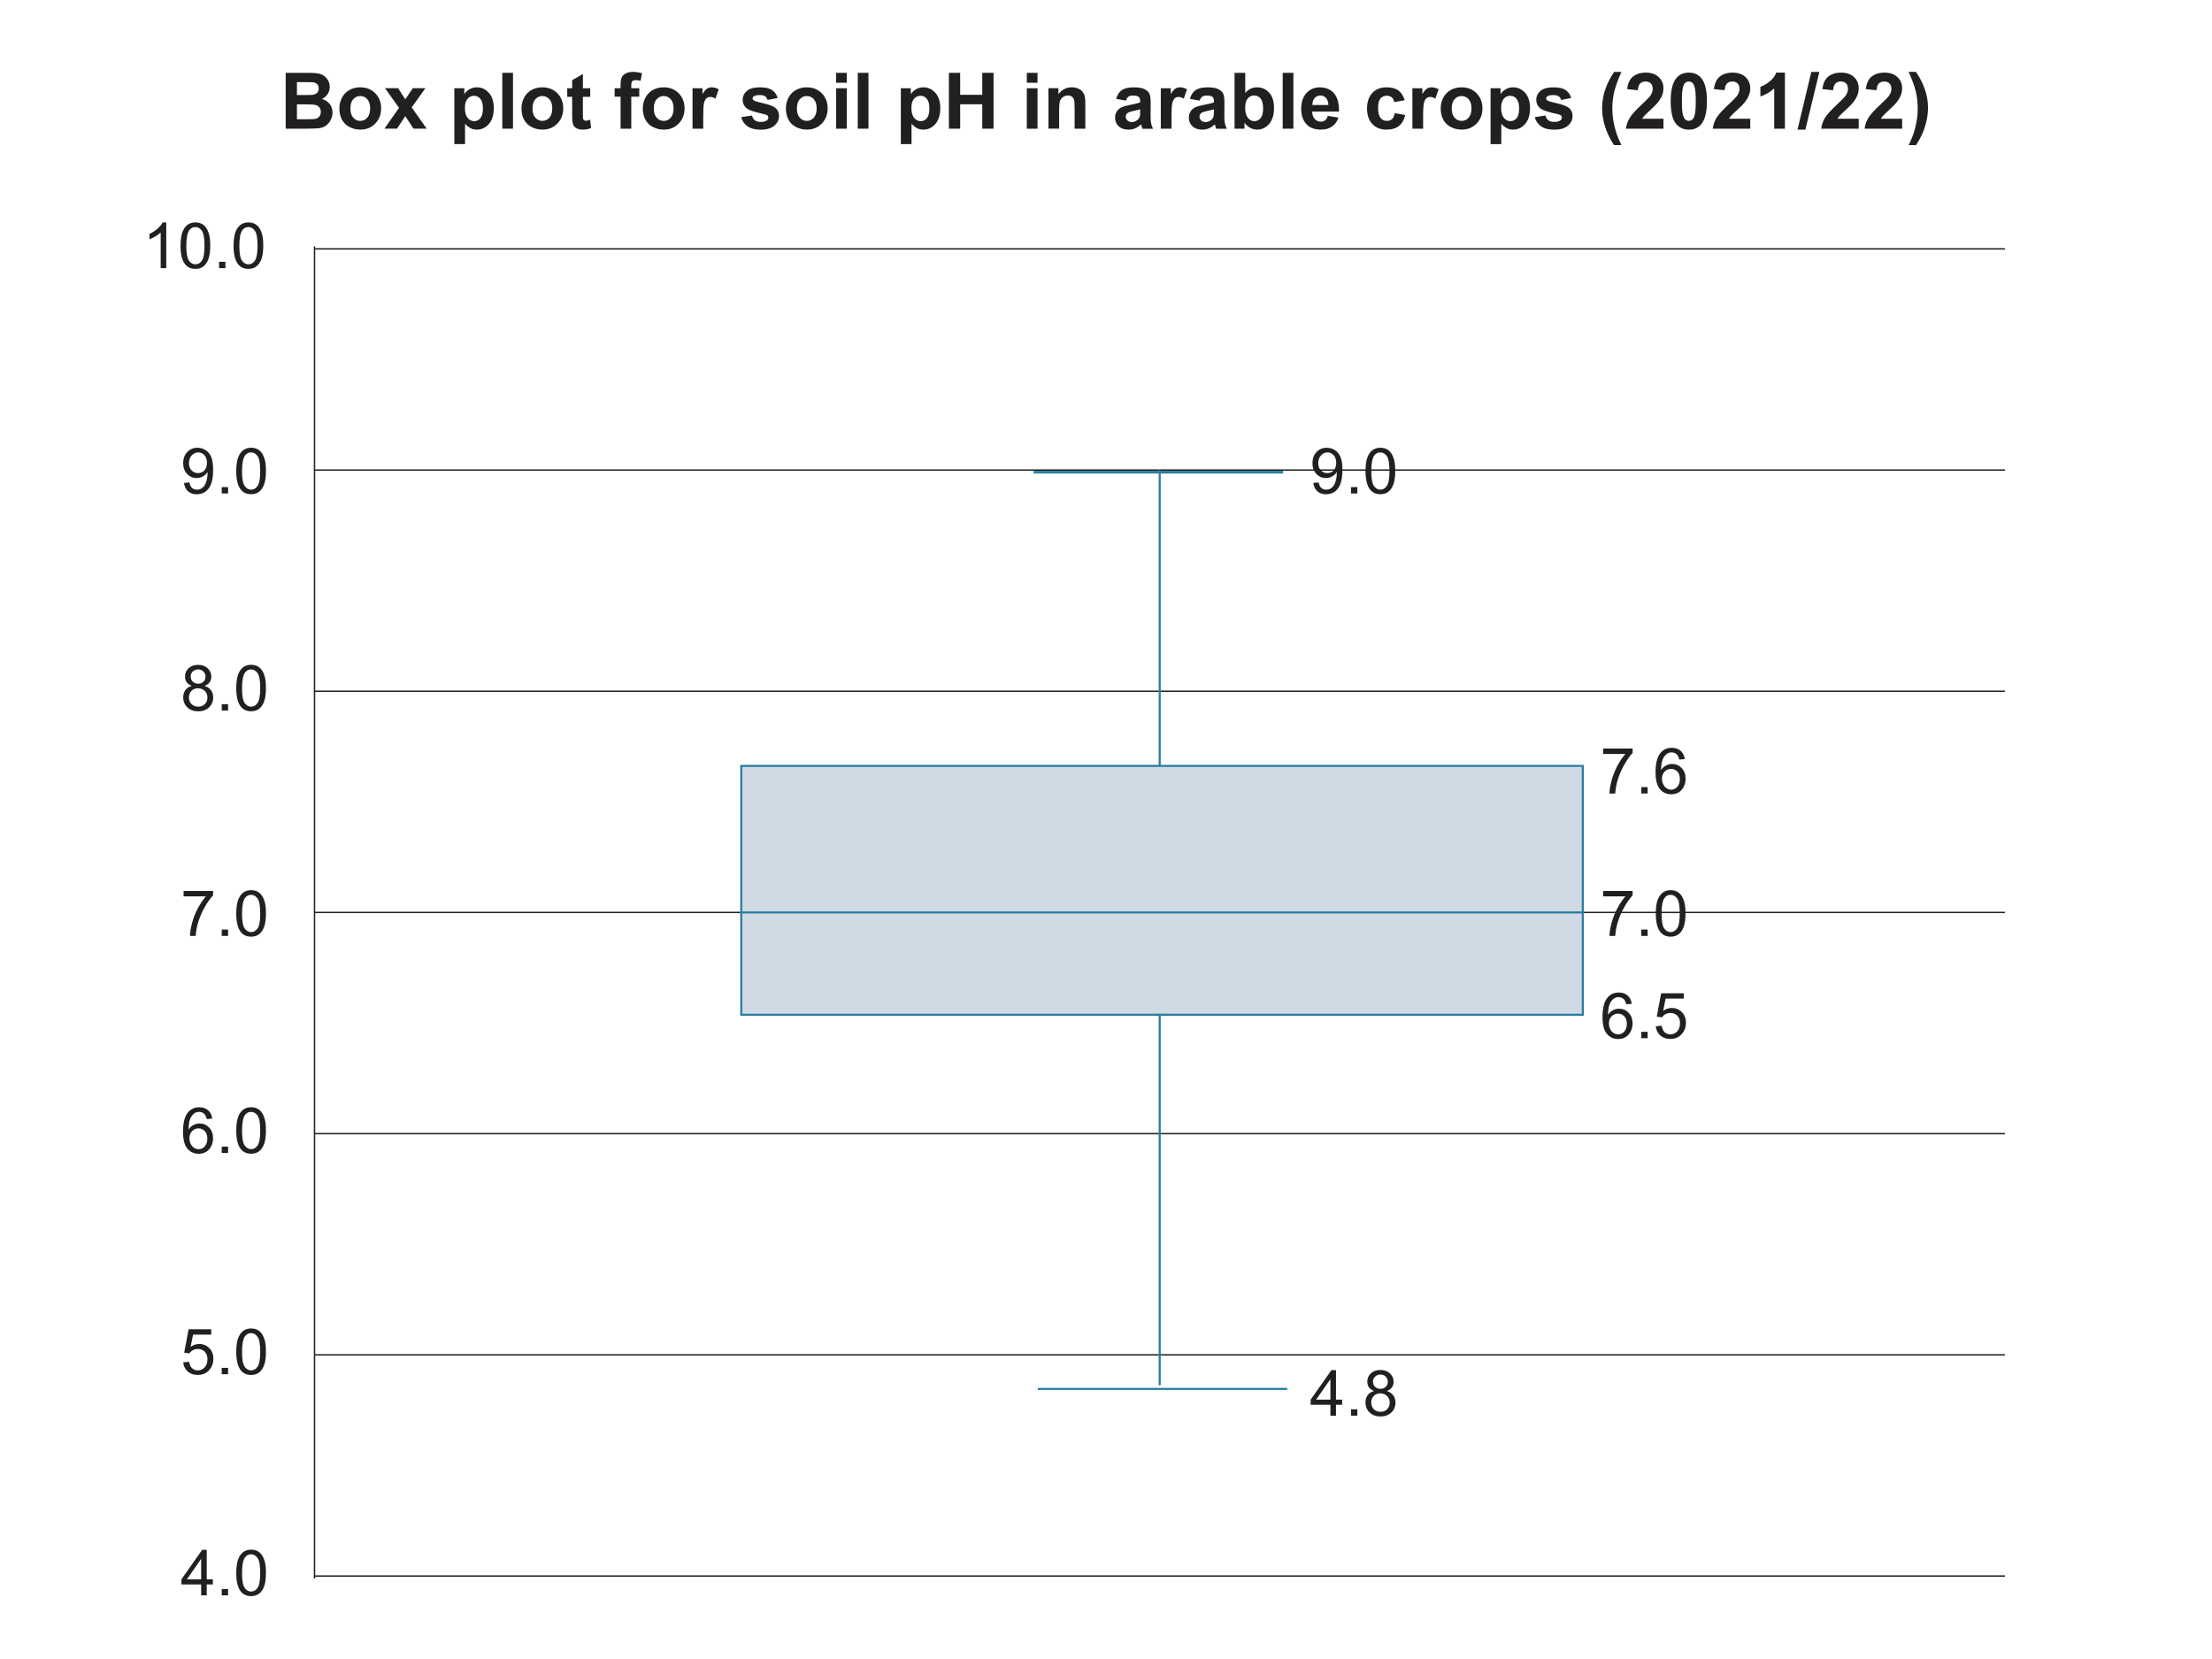 <?xml version="1.0" encoding="UTF-8"?>
<svg xmlns="http://www.w3.org/2000/svg" id="Layer_1" data-name="Layer 1" viewBox="0 0 800 600">
  <defs>
    <style>
      .cls-1 {
        fill: #fff;
      }

      .cls-2 {
        fill: #d0dae4;
      }

      .cls-3 {
        fill: #221f20;
      }

      .cls-4 {
        stroke: #221f20;
        stroke-width: .5px;
      }

      .cls-4, .cls-5, .cls-6 {
        fill: none;
      }

      .cls-5, .cls-6 {
        stroke: #2b7da0;
      }

      .cls-6 {
        stroke-width: .75px;
      }
    </style>
  </defs>
  <rect class="cls-1" width="800" height="600"></rect>
  <g>
    <path class="cls-1" d="m426.29,136.82h-4.72v-12.53l-3.44,8.09h-3.24l-3.44-8.09v12.53h-4.47v-18.9h5.47l4.19,9.33,4.18-9.33h5.47v18.9Z"></path>
    <path class="cls-1" d="m437.81,135.31c-.3.25-.58.48-.82.69-.24.2-.56.41-.97.61-.4.19-.79.34-1.16.44-.38.1-.9.15-1.58.15-1.26,0-2.31-.42-3.14-1.27-.83-.85-1.25-1.91-1.25-3.2,0-1.06.21-1.91.63-2.56s1.03-1.17,1.83-1.55c.8-.39,1.76-.66,2.88-.81s2.32-.27,3.61-.36v-.08c0-.79-.29-1.33-.87-1.63-.58-.3-1.45-.45-2.61-.45-.52,0-1.14.1-1.84.29s-1.39.43-2.06.73h-.38v-3.44c.44-.13,1.15-.28,2.13-.45s1.97-.26,2.97-.26c2.45,0,4.24.41,5.36,1.23,1.12.82,1.68,2.06,1.68,3.74v9.7h-4.42v-1.51Zm0-2.21v-2.97c-.75.08-1.36.14-1.83.2s-.92.16-1.37.32c-.39.14-.69.34-.91.62-.22.27-.32.64-.32,1.1,0,.67.18,1.13.54,1.38.36.25.89.37,1.59.37.39,0,.79-.09,1.19-.27s.77-.43,1.1-.75Z"></path>
    <path class="cls-1" d="m455.08,126.76h-.37c-.17-.06-.42-.1-.74-.13s-.68-.04-1.07-.04c-.47,0-.95.07-1.47.2-.51.14-1.01.3-1.49.48v9.55h-4.44v-14.26h4.44v2.04c.2-.19.48-.42.84-.7.36-.28.69-.51.98-.68.32-.19.7-.36,1.12-.5.43-.14.83-.21,1.21-.21.14,0,.3,0,.48.01s.34.02.48.04v4.2Z"></path>
    <path class="cls-1" d="m463.78,137.2c-1.18,0-2.25-.15-3.23-.44-.98-.3-1.83-.75-2.54-1.37-.71-.62-1.27-1.39-1.66-2.33s-.6-2.04-.6-3.31c0-1.36.22-2.52.65-3.48s1.02-1.74,1.75-2.36c.71-.59,1.55-1.03,2.51-1.31.96-.28,1.96-.43,3-.43.79,0,1.57.09,2.36.27s1.58.47,2.37.87v3.81h-.57c-.18-.17-.4-.36-.65-.56-.26-.2-.54-.39-.84-.56-.32-.18-.69-.33-1.09-.45s-.86-.18-1.36-.18c-1.13,0-2.01.4-2.63,1.19-.62.79-.93,1.86-.93,3.19,0,1.43.33,2.5,1,3.2.66.7,1.55,1.05,2.65,1.05.56,0,1.05-.06,1.47-.19s.79-.28,1.09-.46c.3-.18.55-.36.76-.55s.39-.36.55-.51h.57v3.81c-.25.11-.55.24-.88.38-.33.14-.67.26-1.02.36-.43.12-.84.21-1.21.27-.38.06-.87.1-1.49.1Z"></path>
    <path class="cls-1" d="m483.85,136.82h-4.47v-7.07c0-.58-.02-1.15-.07-1.72-.05-.57-.13-.99-.26-1.26-.15-.32-.37-.55-.66-.69s-.67-.21-1.16-.21c-.36,0-.73.07-1.1.2s-.77.35-1.19.65v10.11h-4.44v-19.75h4.44v7.07c.73-.62,1.44-1.1,2.13-1.45.69-.35,1.45-.52,2.29-.52,1.46,0,2.57.46,3.34,1.38s1.16,2.25,1.16,3.99v9.28Z"></path>
    <path class="cls-1" d="m508.86,136.82h-13.89v-3.08c1.18-.93,2.23-1.81,3.17-2.64.94-.83,1.76-1.62,2.47-2.36.92-.97,1.59-1.83,2.01-2.56s.62-1.49.62-2.27c0-.88-.26-1.56-.79-2.02s-1.26-.7-2.2-.7c-.48,0-.94.06-1.36.18-.43.12-.86.27-1.3.46-.43.19-.8.39-1.1.6l-.69.46h-.37v-4.13c.53-.25,1.37-.51,2.5-.78s2.23-.4,3.28-.4c2.24,0,3.94.5,5.1,1.5,1.15,1,1.73,2.4,1.73,4.21,0,1.12-.26,2.21-.79,3.28s-1.4,2.22-2.62,3.45c-.76.75-1.5,1.42-2.22,2.01s-1.24,1-1.56,1.25h8.01v3.57Z"></path>
    <path class="cls-1" d="m525.18,127.36c0,1.63-.13,3.06-.39,4.29s-.68,2.25-1.26,3.07-1.32,1.44-2.25,1.86-2.05.63-3.39.63-2.45-.21-3.38-.63-1.68-1.05-2.26-1.89c-.58-.83-.99-1.85-1.26-3.07s-.39-2.63-.39-4.26.13-3.11.39-4.29c.26-1.19.69-2.2,1.29-3.06.59-.84,1.35-1.46,2.29-1.87s2.04-.62,3.33-.62c1.36,0,2.5.21,3.41.64.91.43,1.66,1.06,2.24,1.91.58.83.99,1.85,1.25,3.07.26,1.22.39,2.62.39,4.2Zm-4.76,0c0-2.34-.19-3.98-.58-4.92-.39-.94-1.04-1.42-1.95-1.42s-1.55.47-1.94,1.42-.58,2.59-.58,4.94.19,3.93.58,4.89,1.04,1.44,1.94,1.44,1.55-.48,1.94-1.44.58-2.6.58-4.92Z"></path>
    <path class="cls-1" d="m541.97,136.82h-13.89v-3.08c1.18-.93,2.23-1.81,3.17-2.64.94-.83,1.76-1.62,2.47-2.36.92-.97,1.59-1.83,2.01-2.56s.62-1.49.62-2.27c0-.88-.26-1.56-.79-2.02s-1.26-.7-2.2-.7c-.48,0-.94.06-1.36.18-.43.12-.86.27-1.3.46-.43.19-.8.39-1.1.6l-.69.46h-.37v-4.13c.53-.25,1.37-.51,2.5-.78s2.23-.4,3.28-.4c2.24,0,3.94.5,5.1,1.5,1.15,1,1.73,2.4,1.73,4.21,0,1.12-.26,2.21-.79,3.28s-1.4,2.22-2.62,3.45c-.76.75-1.5,1.42-2.22,2.01s-1.24,1-1.56,1.25h8.01v3.57Z"></path>
    <path class="cls-1" d="m558.06,131.09c0,.92-.17,1.76-.51,2.53-.34.76-.84,1.41-1.5,1.94-.67.53-1.45.94-2.35,1.23-.9.28-2,.43-3.29.43-1.47,0-2.74-.12-3.79-.37-1.05-.25-1.91-.52-2.57-.83v-4.1h.46c.69.44,1.51.82,2.44,1.14.93.32,1.79.48,2.56.48.46,0,.95-.04,1.49-.12.54-.08.99-.26,1.35-.53.29-.21.52-.47.69-.78.17-.31.26-.75.26-1.31s-.12-.99-.37-1.29-.57-.52-.98-.65c-.41-.14-.89-.22-1.46-.24s-1.07-.03-1.5-.03h-.81v-3.33h.75c.58,0,1.1-.03,1.59-.08s.89-.15,1.23-.3c.34-.16.6-.39.79-.67.19-.29.29-.68.29-1.17,0-.38-.09-.69-.27-.93s-.4-.43-.66-.56c-.3-.15-.66-.25-1.07-.3s-.75-.08-1.04-.08c-.47,0-.94.06-1.42.17s-.95.25-1.41.42c-.36.14-.73.31-1.12.53s-.68.38-.86.49h-.39v-4.05c.65-.28,1.53-.55,2.63-.81,1.1-.26,2.23-.39,3.38-.39s2.1.1,2.93.29c.83.19,1.53.48,2.11.85.64.4,1.13.9,1.45,1.52s.48,1.31.48,2.08c0,1.07-.31,2.02-.93,2.82-.62.81-1.44,1.33-2.46,1.57v.18c.45.07.89.18,1.31.34.43.16.84.42,1.25.79.38.33.7.76.95,1.28.25.52.38,1.14.38,1.86Z"></path>
  </g>
  <line class="cls-4" x1="113.75" y1="570" x2="725.1" y2="570"></line>
  <line class="cls-4" x1="113.75" y1="490" x2="725.1" y2="490"></line>
  <line class="cls-4" x1="113.75" y1="410" x2="725.1" y2="410"></line>
  <line class="cls-4" x1="113.75" y1="330" x2="725.1" y2="330"></line>
  <line class="cls-4" x1="113.75" y1="250" x2="725.1" y2="250"></line>
  <line class="cls-4" x1="113.75" y1="170" x2="725.1" y2="170"></line>
  <line class="cls-4" x1="113.75" y1="90" x2="725.1" y2="90"></line>
  <g>
    <path class="cls-3" d="m72.75,576.98v-3.94h-7.14v-1.85l7.51-10.67h1.65v10.67h2.22v1.85h-2.22v3.94h-2.02Zm0-5.79v-7.42l-5.15,7.42h5.15Z"></path>
    <path class="cls-3" d="m80.19,576.98v-2.3h2.3v2.3h-2.3Z"></path>
    <path class="cls-3" d="m85.45,568.87c0-1.95.2-3.51.6-4.7.4-1.19,1-2.1,1.79-2.75.79-.64,1.78-.97,2.98-.97.88,0,1.66.18,2.32.53s1.22.87,1.65,1.54.77,1.49,1.02,2.45.37,2.26.37,3.89c0,1.93-.2,3.49-.6,4.68s-.99,2.1-1.78,2.75c-.79.65-1.79.97-2.99.97-1.59,0-2.83-.57-3.74-1.71-1.09-1.37-1.63-3.6-1.63-6.69Zm2.08,0c0,2.7.32,4.5.95,5.4.63.89,1.41,1.34,2.34,1.34s1.71-.45,2.34-1.35c.63-.9.95-2.7.95-5.39s-.32-4.51-.95-5.4c-.63-.89-1.42-1.34-2.36-1.34s-1.67.39-2.22,1.18c-.7,1-1.04,2.86-1.04,5.56Z"></path>
  </g>
  <g>
    <path class="cls-3" d="m481.16,511.99v-3.94h-7.14v-1.85l7.51-10.67h1.65v10.67h2.22v1.85h-2.22v3.94h-2.02Zm0-5.79v-7.42l-5.16,7.42h5.16Z"></path>
    <path class="cls-3" d="m488.6,511.99v-2.3h2.3v2.3h-2.3Z"></path>
    <path class="cls-3" d="m496.97,503.06c-.84-.31-1.46-.75-1.86-1.31s-.61-1.25-.61-2.04c0-1.2.43-2.21,1.29-3.02.86-.82,2.01-1.22,3.44-1.22s2.59.42,3.47,1.25,1.31,1.85,1.31,3.05c0,.76-.2,1.43-.6,1.99s-1.01,1-1.82,1.31c1.01.33,1.78.86,2.31,1.59.53.73.79,1.61.79,2.63,0,1.41-.5,2.59-1.49,3.55-1,.96-2.31,1.44-3.93,1.44s-2.93-.48-3.93-1.44-1.49-2.16-1.49-3.6c0-1.07.27-1.97.81-2.69s1.32-1.21,2.32-1.48Zm-1.06,4.18c0,.58.14,1.13.41,1.67s.68.96,1.22,1.25,1.12.44,1.74.44c.97,0,1.76-.31,2.39-.93s.94-1.41.94-2.37-.32-1.78-.97-2.41-1.46-.96-2.43-.96-1.74.31-2.36.94-.94,1.42-.94,2.36Zm.65-7.6c0,.78.25,1.42.75,1.91.5.49,1.15.74,1.95.74s1.42-.25,1.92-.74.75-1.09.75-1.8-.26-1.36-.77-1.87c-.51-.5-1.15-.76-1.91-.76s-1.41.25-1.92.74-.76,1.09-.76,1.77Z"></path>
  </g>
  <g>
    <path class="cls-3" d="m66.27,492.69l2.12-.18c.16,1.03.52,1.81,1.09,2.33.57.52,1.26.78,2.07.78.97,0,1.8-.37,2.47-1.1.67-.73,1.01-1.71,1.01-2.92s-.32-2.06-.97-2.73c-.65-.67-1.5-1-2.54-1-.65,0-1.24.15-1.76.44s-.94.68-1.24,1.15l-1.9-.25,1.59-8.46h8.19v1.93h-6.57l-.89,4.42c.99-.69,2.03-1.03,3.11-1.03,1.44,0,2.65.5,3.64,1.49.99,1,1.48,2.28,1.48,3.84s-.43,2.78-1.3,3.86c-1.06,1.33-2.5,2-4.32,2-1.5,0-2.72-.42-3.67-1.26-.95-.84-1.49-1.95-1.62-3.34Z"></path>
    <path class="cls-3" d="m80.19,497v-2.3h2.3v2.3h-2.3Z"></path>
    <path class="cls-3" d="m85.45,488.88c0-1.95.2-3.51.6-4.7.4-1.19,1-2.1,1.79-2.75.79-.64,1.78-.97,2.98-.97.88,0,1.66.18,2.32.53s1.22.87,1.65,1.54.77,1.49,1.02,2.45.37,2.26.37,3.89c0,1.93-.2,3.49-.6,4.68s-.99,2.1-1.78,2.75c-.79.65-1.79.97-2.99.97-1.59,0-2.83-.57-3.74-1.71-1.09-1.37-1.63-3.6-1.63-6.69Zm2.08,0c0,2.7.32,4.5.95,5.4.63.89,1.41,1.34,2.34,1.34s1.71-.45,2.34-1.35c.63-.9.95-2.7.95-5.39s-.32-4.51-.95-5.4c-.63-.89-1.42-1.34-2.36-1.34s-1.67.39-2.22,1.18c-.7,1-1.04,2.86-1.04,5.56Z"></path>
  </g>
  <g>
    <path class="cls-3" d="m76.76,404.56l-2.01.16c-.18-.79-.43-1.37-.76-1.73-.55-.58-1.22-.87-2.02-.87-.64,0-1.21.18-1.7.54-.64.46-1.14,1.14-1.5,2.03-.37.89-.56,2.16-.57,3.81.49-.74,1.08-1.29,1.79-1.65s1.44-.54,2.21-.54c1.35,0,2.5.5,3.44,1.49.95.99,1.42,2.27,1.42,3.85,0,1.03-.22,1.99-.67,2.88-.45.89-1.06,1.57-1.84,2.04s-1.66.71-2.65.71c-1.68,0-3.06-.62-4.12-1.86s-1.59-3.28-1.59-6.13c0-3.18.59-5.5,1.76-6.94,1.03-1.26,2.41-1.89,4.14-1.89,1.3,0,2.36.36,3.18,1.09.83.73,1.32,1.73,1.49,3.01Zm-8.25,7.1c0,.7.15,1.36.44,2,.3.64.71,1.12,1.24,1.46s1.09.5,1.67.5c.85,0,1.59-.34,2.2-1.03.61-.69.92-1.62.92-2.81s-.3-2.03-.91-2.69-1.37-.98-2.29-.98-1.69.33-2.32.98-.95,1.51-.95,2.58Z"></path>
    <path class="cls-3" d="m80.19,416.99v-2.3h2.3v2.3h-2.3Z"></path>
    <path class="cls-3" d="m85.45,408.87c0-1.95.2-3.51.6-4.7.4-1.19,1-2.1,1.79-2.75.79-.64,1.78-.97,2.98-.97.88,0,1.66.18,2.32.53s1.22.87,1.65,1.54.77,1.49,1.02,2.45.37,2.26.37,3.89c0,1.93-.2,3.49-.6,4.68s-.99,2.1-1.78,2.75c-.79.65-1.79.97-2.99.97-1.59,0-2.83-.57-3.74-1.71-1.09-1.37-1.63-3.6-1.63-6.69Zm2.08,0c0,2.7.32,4.5.95,5.4.63.89,1.41,1.34,2.34,1.34s1.71-.45,2.34-1.35c.63-.9.95-2.7.95-5.39s-.32-4.51-.95-5.4c-.63-.89-1.42-1.34-2.36-1.34s-1.67.39-2.22,1.18c-.7,1-1.04,2.86-1.04,5.56Z"></path>
  </g>
  <g>
    <path class="cls-3" d="m66.4,324.18v-1.94h10.66v1.57c-1.05,1.12-2.09,2.6-3.12,4.45-1.03,1.85-1.83,3.75-2.39,5.71-.4,1.38-.66,2.89-.77,4.53h-2.08c.02-1.3.28-2.86.76-4.69s1.18-3.6,2.09-5.31c.91-1.7,1.88-3.14,2.9-4.31h-8.06Z"></path>
    <path class="cls-3" d="m80.19,338.49v-2.3h2.3v2.3h-2.3Z"></path>
    <path class="cls-3" d="m85.45,330.37c0-1.95.2-3.51.6-4.7.4-1.19,1-2.1,1.79-2.75.79-.64,1.78-.97,2.98-.97.88,0,1.66.18,2.32.53.67.36,1.22.87,1.65,1.54.43.67.77,1.49,1.02,2.45.25.96.37,2.26.37,3.89,0,1.93-.2,3.49-.6,4.68-.4,1.19-.99,2.1-1.78,2.75-.79.65-1.79.97-2.99.97-1.59,0-2.83-.57-3.74-1.71-1.09-1.37-1.63-3.6-1.63-6.69Zm2.08,0c0,2.7.32,4.5.95,5.4.63.9,1.41,1.34,2.34,1.34s1.71-.45,2.34-1.35c.63-.9.95-2.7.95-5.39s-.32-4.51-.95-5.4c-.63-.89-1.42-1.34-2.36-1.34s-1.67.39-2.22,1.18c-.7,1-1.04,2.86-1.04,5.56Z"></path>
  </g>
  <g>
    <path class="cls-3" d="m579.8,324.18v-1.94h10.66v1.57c-1.05,1.12-2.09,2.6-3.12,4.45s-1.83,3.75-2.39,5.71c-.4,1.38-.66,2.89-.78,4.53h-2.08c.02-1.3.28-2.86.76-4.69s1.18-3.6,2.09-5.31c.91-1.7,1.88-3.14,2.9-4.31h-8.06Z"></path>
    <path class="cls-3" d="m593.59,338.49v-2.3h2.3v2.3h-2.3Z"></path>
    <path class="cls-3" d="m598.84,330.37c0-1.95.2-3.51.6-4.7.4-1.19,1-2.1,1.79-2.75s1.78-.97,2.98-.97c.88,0,1.66.18,2.33.53.67.36,1.22.87,1.65,1.54.43.67.77,1.49,1.02,2.45.25.96.37,2.26.37,3.89,0,1.93-.2,3.49-.6,4.68-.4,1.19-.99,2.1-1.78,2.75-.79.65-1.79.97-2.99.97-1.59,0-2.83-.57-3.74-1.71-1.09-1.37-1.63-3.6-1.63-6.69Zm2.08,0c0,2.7.32,4.5.95,5.4.63.9,1.41,1.34,2.34,1.34s1.71-.45,2.34-1.35.95-2.7.95-5.39-.32-4.51-.95-5.4-1.42-1.34-2.36-1.34-1.67.39-2.22,1.18c-.7,1-1.04,2.86-1.04,5.56Z"></path>
  </g>
  <g>
    <path class="cls-3" d="m590.15,363.05l-2.01.16c-.18-.79-.43-1.37-.76-1.73-.55-.58-1.22-.86-2.02-.86-.64,0-1.21.18-1.7.54-.64.46-1.14,1.14-1.51,2.03-.37.89-.56,2.16-.57,3.81.49-.74,1.08-1.29,1.79-1.65.7-.36,1.44-.54,2.21-.54,1.35,0,2.5.5,3.44,1.49.95.99,1.42,2.27,1.42,3.85,0,1.03-.22,1.99-.67,2.88-.45.89-1.06,1.57-1.84,2.04s-1.66.71-2.65.71c-1.68,0-3.06-.62-4.12-1.86-1.06-1.24-1.59-3.28-1.59-6.13,0-3.18.59-5.5,1.76-6.94,1.03-1.26,2.41-1.89,4.14-1.89,1.3,0,2.36.36,3.18,1.09s1.32,1.73,1.49,3.01Zm-8.25,7.1c0,.7.15,1.36.44,2s.71,1.12,1.24,1.45c.53.33,1.09.5,1.67.5.85,0,1.59-.34,2.2-1.03.61-.69.92-1.62.92-2.81s-.3-2.03-.91-2.69c-.61-.65-1.37-.98-2.29-.98s-1.69.33-2.32.98c-.64.66-.96,1.51-.96,2.58Z"></path>
    <path class="cls-3" d="m593.59,375.48v-2.3h2.3v2.3h-2.3Z"></path>
    <path class="cls-3" d="m598.84,371.17l2.12-.18c.16,1.03.52,1.81,1.09,2.33.57.52,1.26.78,2.07.78.97,0,1.8-.37,2.47-1.1s1.01-1.71,1.01-2.92-.32-2.06-.97-2.73-1.5-1-2.54-1c-.65,0-1.24.15-1.76.44-.52.3-.94.68-1.24,1.15l-1.9-.25,1.59-8.46h8.19v1.93h-6.57l-.89,4.42c.99-.69,2.03-1.03,3.11-1.03,1.44,0,2.65.5,3.64,1.49s1.48,2.28,1.48,3.84-.43,2.78-1.3,3.86c-1.06,1.33-2.5,2-4.32,2-1.5,0-2.72-.42-3.67-1.26s-1.49-1.95-1.62-3.34Z"></path>
  </g>
  <g>
    <path class="cls-3" d="m579.8,272.67v-1.94h10.66v1.57c-1.05,1.12-2.09,2.6-3.12,4.45s-1.83,3.75-2.39,5.71c-.4,1.38-.66,2.89-.78,4.53h-2.08c.02-1.3.28-2.86.76-4.69s1.18-3.6,2.09-5.31c.91-1.7,1.88-3.14,2.9-4.31h-8.06Z"></path>
    <path class="cls-3" d="m593.59,286.97v-2.3h2.3v2.3h-2.3Z"></path>
    <path class="cls-3" d="m609.33,274.54l-2.01.16c-.18-.79-.43-1.37-.76-1.73-.55-.58-1.22-.86-2.02-.86-.64,0-1.21.18-1.7.54-.64.46-1.14,1.14-1.51,2.03-.37.89-.56,2.16-.57,3.81.49-.74,1.08-1.29,1.79-1.65.7-.36,1.44-.54,2.21-.54,1.35,0,2.5.5,3.44,1.49.95.99,1.42,2.27,1.42,3.85,0,1.03-.22,1.99-.67,2.88-.45.89-1.06,1.57-1.84,2.04s-1.66.71-2.65.71c-1.68,0-3.06-.62-4.12-1.86-1.06-1.24-1.59-3.28-1.59-6.13,0-3.18.59-5.5,1.76-6.94,1.03-1.26,2.41-1.89,4.14-1.89,1.3,0,2.36.36,3.18,1.09s1.32,1.73,1.49,3.01Zm-8.25,7.1c0,.7.15,1.36.44,2s.71,1.12,1.24,1.45c.53.33,1.09.5,1.67.5.85,0,1.59-.34,2.2-1.03.61-.69.92-1.62.92-2.81s-.3-2.03-.91-2.69c-.61-.65-1.37-.98-2.29-.98s-1.69.33-2.32.98c-.64.66-.96,1.51-.96,2.58Z"></path>
  </g>
  <g>
    <path class="cls-3" d="m69.38,248.04c-.84-.31-1.46-.75-1.86-1.31s-.61-1.25-.61-2.04c0-1.2.43-2.21,1.29-3.02s2.01-1.22,3.44-1.22,2.59.42,3.47,1.25c.88.83,1.31,1.85,1.31,3.05,0,.76-.2,1.43-.6,1.99-.4.56-1.01,1-1.82,1.31,1.01.33,1.78.86,2.31,1.59.53.73.79,1.61.79,2.63,0,1.41-.5,2.59-1.49,3.55s-2.31,1.44-3.93,1.44-2.94-.48-3.93-1.44c-1-.96-1.49-2.16-1.49-3.6,0-1.07.27-1.97.81-2.69.54-.72,1.32-1.21,2.32-1.48Zm-1.06,4.18c0,.58.14,1.13.41,1.67.27.54.68.96,1.22,1.25.54.3,1.12.44,1.74.44.97,0,1.76-.31,2.39-.93s.94-1.41.94-2.37-.32-1.78-.97-2.41c-.65-.64-1.46-.95-2.43-.95s-1.74.31-2.36.94c-.62.63-.94,1.42-.94,2.36Zm.65-7.6c0,.78.25,1.42.75,1.91s1.15.74,1.95.74,1.42-.25,1.91-.74c.5-.49.75-1.09.75-1.8s-.26-1.36-.77-1.87c-.51-.5-1.15-.76-1.91-.76s-1.41.25-1.92.74-.76,1.09-.76,1.77Z"></path>
    <path class="cls-3" d="m80.19,256.97v-2.3h2.3v2.3h-2.3Z"></path>
    <path class="cls-3" d="m85.45,248.85c0-1.95.2-3.51.6-4.7.4-1.19,1-2.1,1.79-2.75.79-.64,1.78-.97,2.98-.97.88,0,1.66.18,2.32.53.67.36,1.22.87,1.65,1.54.43.67.77,1.49,1.02,2.45.25.96.37,2.26.37,3.89,0,1.93-.2,3.49-.6,4.68-.4,1.19-.99,2.1-1.78,2.75-.79.65-1.79.97-2.99.97-1.59,0-2.83-.57-3.74-1.71-1.09-1.37-1.63-3.6-1.63-6.69Zm2.08,0c0,2.7.32,4.5.95,5.4.63.9,1.41,1.34,2.34,1.34s1.71-.45,2.34-1.35c.63-.9.95-2.7.95-5.39s-.32-4.51-.95-5.4c-.63-.89-1.42-1.34-2.36-1.34s-1.67.39-2.22,1.18c-.7,1-1.04,2.86-1.04,5.56Z"></path>
  </g>
  <g>
    <path class="cls-3" d="m66.57,174.66l1.94-.18c.16.91.48,1.58.94,1.99s1.06.62,1.79.62c.62,0,1.17-.14,1.63-.43.47-.28.85-.66,1.15-1.14.3-.48.55-1.12.75-1.93s.3-1.63.3-2.47c0-.09,0-.22-.01-.4-.4.64-.96,1.17-1.66,1.57-.7.4-1.46.6-2.27.6-1.36,0-2.52-.49-3.46-1.48s-1.42-2.29-1.42-3.91.49-3.01,1.48-4.03c.98-1.02,2.22-1.53,3.7-1.53,1.07,0,2.05.29,2.94.86.89.58,1.56,1.4,2.02,2.47.46,1.07.69,2.61.69,4.63s-.23,3.78-.69,5.03c-.46,1.25-1.14,2.2-2.04,2.85-.9.65-1.96.98-3.17.98-1.29,0-2.34-.36-3.16-1.07-.82-.71-1.31-1.72-1.47-3.02Zm8.28-7.27c0-1.16-.31-2.08-.93-2.76-.62-.68-1.36-1.02-2.23-1.02s-1.68.37-2.35,1.1-1,1.68-1,2.85c0,1.05.32,1.9.95,2.56.63.65,1.41.98,2.34.98s1.71-.33,2.31-.98c.6-.66.9-1.56.9-2.72Z"></path>
    <path class="cls-3" d="m80.19,178.47v-2.3h2.3v2.3h-2.3Z"></path>
    <path class="cls-3" d="m85.45,170.35c0-1.95.2-3.51.6-4.7.4-1.19,1-2.1,1.79-2.75.79-.64,1.78-.97,2.98-.97.88,0,1.66.18,2.32.53.67.36,1.22.87,1.65,1.54.43.67.77,1.49,1.02,2.45.25.96.37,2.26.37,3.89,0,1.93-.2,3.49-.6,4.68-.4,1.19-.99,2.1-1.78,2.75-.79.65-1.79.97-2.99.97-1.59,0-2.83-.57-3.74-1.71-1.09-1.37-1.63-3.6-1.63-6.69Zm2.08,0c0,2.7.32,4.5.95,5.4.63.9,1.41,1.34,2.34,1.34s1.71-.45,2.34-1.35c.63-.9.95-2.7.95-5.39s-.32-4.51-.95-5.4c-.63-.89-1.42-1.34-2.36-1.34s-1.67.39-2.22,1.18c-.7,1-1.04,2.86-1.04,5.56Z"></path>
  </g>
  <g>
    <path class="cls-3" d="m474.98,174.66l1.94-.18c.16.91.48,1.58.94,1.99.46.41,1.06.62,1.79.62.62,0,1.17-.14,1.63-.43s.85-.66,1.15-1.14c.3-.48.55-1.12.75-1.93.2-.81.3-1.63.3-2.47,0-.09,0-.22-.01-.4-.4.64-.96,1.17-1.66,1.57-.7.4-1.46.6-2.27.6-1.36,0-2.52-.49-3.46-1.48s-1.41-2.29-1.41-3.91.49-3.01,1.48-4.03,2.22-1.53,3.7-1.53c1.07,0,2.05.29,2.94.86.89.58,1.56,1.4,2.02,2.47.46,1.07.69,2.61.69,4.63s-.23,3.78-.69,5.03c-.46,1.25-1.14,2.2-2.04,2.85s-1.96.98-3.17.98c-1.29,0-2.34-.36-3.16-1.07-.82-.71-1.31-1.72-1.47-3.02Zm8.28-7.27c0-1.16-.31-2.08-.93-2.76-.62-.68-1.36-1.02-2.23-1.02s-1.68.37-2.35,1.1c-.67.73-1,1.68-1,2.85,0,1.05.32,1.9.95,2.56.63.65,1.41.98,2.34.98s1.71-.33,2.31-.98c.6-.66.9-1.56.9-2.72Z"></path>
    <path class="cls-3" d="m488.6,178.47v-2.3h2.3v2.3h-2.3Z"></path>
    <path class="cls-3" d="m493.86,170.35c0-1.95.2-3.51.6-4.7.4-1.19,1-2.1,1.79-2.75s1.78-.97,2.98-.97c.88,0,1.66.18,2.33.53.67.36,1.22.87,1.65,1.54.43.67.77,1.49,1.02,2.45.25.96.37,2.26.37,3.89,0,1.93-.2,3.49-.6,4.68-.4,1.19-.99,2.1-1.78,2.75-.79.65-1.79.97-2.99.97-1.59,0-2.83-.57-3.74-1.71-1.09-1.37-1.63-3.6-1.63-6.69Zm2.08,0c0,2.7.32,4.5.95,5.4.63.9,1.41,1.34,2.34,1.34s1.71-.45,2.34-1.35.95-2.7.95-5.39-.32-4.51-.95-5.4-1.42-1.34-2.36-1.34-1.67.39-2.22,1.18c-.7,1-1.04,2.86-1.04,5.56Z"></path>
  </g>
  <g>
    <path class="cls-3" d="m60.13,96.98h-2.02v-12.88c-.49.46-1.12.93-1.91,1.39-.79.46-1.5.81-2.13,1.04v-1.95c1.13-.53,2.12-1.18,2.96-1.93s1.44-1.49,1.8-2.2h1.3v16.53Z"></path>
    <path class="cls-3" d="m65.3,88.86c0-1.95.2-3.51.6-4.7.4-1.19,1-2.1,1.79-2.75.79-.64,1.78-.97,2.98-.97.88,0,1.66.18,2.32.53.67.36,1.22.87,1.65,1.54.43.67.77,1.49,1.02,2.45.25.96.37,2.26.37,3.89,0,1.93-.2,3.49-.6,4.68-.4,1.19-.99,2.1-1.78,2.75-.79.65-1.79.97-2.99.97-1.59,0-2.83-.57-3.74-1.71-1.09-1.37-1.63-3.6-1.63-6.69Zm2.08,0c0,2.7.32,4.5.95,5.4.63.9,1.41,1.34,2.34,1.34s1.71-.45,2.34-1.35c.63-.9.95-2.7.95-5.39s-.32-4.51-.95-5.4c-.63-.89-1.42-1.34-2.36-1.34s-1.67.39-2.22,1.18c-.7,1-1.04,2.86-1.04,5.56Z"></path>
    <path class="cls-3" d="m79.23,96.98v-2.3h2.3v2.3h-2.3Z"></path>
    <path class="cls-3" d="m84.48,88.86c0-1.95.2-3.51.6-4.7.4-1.19,1-2.1,1.79-2.75.79-.64,1.78-.97,2.98-.97.88,0,1.66.18,2.32.53.67.36,1.22.87,1.65,1.54.43.67.77,1.49,1.02,2.45.25.96.37,2.26.37,3.89,0,1.93-.2,3.49-.6,4.68-.4,1.19-.99,2.1-1.78,2.75-.79.65-1.79.97-2.99.97-1.59,0-2.83-.57-3.74-1.71-1.09-1.37-1.63-3.6-1.63-6.69Zm2.08,0c0,2.7.32,4.5.95,5.4.63.9,1.41,1.34,2.34,1.34s1.71-.45,2.34-1.35c.63-.9.95-2.7.95-5.39s-.32-4.51-.95-5.4c-.63-.89-1.42-1.34-2.36-1.34s-1.67.39-2.22,1.18c-.7,1-1.04,2.86-1.04,5.56Z"></path>
  </g>
  <line class="cls-6" x1="419.42" y1="170" x2="419.42" y2="501"></line>
  <rect class="cls-2" x="268.09" y="277" width="304.35" height="90"></rect>
  <rect class="cls-6" x="268.09" y="277" width="304.35" height="90"></rect>
  <line class="cls-6" x1="267.59" y1="330" x2="572.76" y2="330"></line>
  <line class="cls-5" x1="373.82" y1="170.76" x2="464.02" y2="170.76"></line>
  <line class="cls-6" x1="375.33" y1="502.32" x2="465.53" y2="502.32"></line>
  <line class="cls-4" x1="113.75" y1="570.9" x2="113.75" y2="89.1"></line>
  <g>
    <path class="cls-3" d="m103.31,26.34h8.08c1.6,0,2.79.07,3.58.2.79.13,1.49.41,2.11.83.62.42,1.14.99,1.55,1.69.41.7.62,1.49.62,2.36,0,.95-.25,1.81-.76,2.6-.51.79-1.2,1.38-2.07,1.78,1.23.36,2.18.97,2.84,1.83.66.86.99,1.88.99,3.05,0,.92-.21,1.81-.64,2.68s-1.01,1.56-1.75,2.08c-.74.52-1.65.84-2.74.96-.68.07-2.32.12-4.92.14h-6.88v-20.2Zm4.08,3.36v4.67h2.67c1.59,0,2.58-.02,2.96-.07.7-.08,1.25-.32,1.65-.72.4-.4.6-.93.6-1.58s-.17-1.13-.52-1.52c-.34-.39-.86-.63-1.54-.71-.4-.05-1.57-.07-3.49-.07h-2.34Zm0,8.03v5.4h3.78c1.47,0,2.4-.04,2.8-.12.61-.11,1.1-.38,1.48-.81.38-.43.57-1,.57-1.72,0-.61-.15-1.12-.44-1.54-.29-.42-.72-.73-1.27-.92-.56-.19-1.76-.29-3.62-.29h-3.29Z"></path>
    <path class="cls-3" d="m122.75,39.02c0-1.29.32-2.53.95-3.73.63-1.2,1.53-2.12,2.69-2.76s2.46-.95,3.89-.95c2.21,0,4.03.72,5.44,2.16,1.41,1.44,2.12,3.25,2.12,5.45s-.71,4.05-2.14,5.51-3.23,2.18-5.4,2.18c-1.34,0-2.62-.3-3.84-.91-1.22-.61-2.14-1.5-2.78-2.67-.63-1.17-.95-2.6-.95-4.28Zm3.97.21c0,1.45.34,2.56,1.03,3.33.69.77,1.54,1.16,2.55,1.16s1.86-.39,2.54-1.16c.68-.77,1.03-1.89,1.03-3.36s-.34-2.54-1.03-3.31c-.68-.77-1.53-1.16-2.54-1.16s-1.86.39-2.55,1.16c-.69.77-1.03,1.88-1.03,3.33Z"></path>
    <path class="cls-3" d="m139.03,46.54l5.28-7.54-5.06-7.1h4.73l2.59,4.02,2.73-4.02h4.55l-4.96,6.93,5.42,7.7h-4.75l-2.98-4.53-3,4.53h-4.53Z"></path>
    <path class="cls-3" d="m164.31,31.91h3.61v2.15c.47-.73,1.1-1.33,1.9-1.79s1.69-.69,2.66-.69c1.7,0,3.14.67,4.33,2,1.19,1.33,1.78,3.19,1.78,5.57s-.6,4.34-1.79,5.7-2.64,2.03-4.34,2.03c-.81,0-1.54-.16-2.2-.48-.66-.32-1.35-.87-2.07-1.65v7.37h-3.87v-20.2Zm3.83,7.07c0,1.64.33,2.86.98,3.65.65.79,1.45,1.18,2.38,1.18s1.65-.36,2.25-1.08c.6-.72.9-1.9.9-3.55,0-1.53-.31-2.67-.92-3.42-.62-.74-1.38-1.12-2.29-1.12s-1.73.37-2.36,1.1c-.62.73-.94,1.81-.94,3.25Z"></path>
    <path class="cls-3" d="m181.66,46.54v-20.2h3.87v20.2h-3.87Z"></path>
    <path class="cls-3" d="m188.61,39.02c0-1.29.32-2.53.95-3.73.63-1.2,1.53-2.12,2.69-2.76s2.46-.95,3.89-.95c2.21,0,4.03.72,5.44,2.16,1.41,1.44,2.12,3.25,2.12,5.45s-.71,4.05-2.14,5.51-3.23,2.18-5.4,2.18c-1.34,0-2.62-.3-3.84-.91-1.22-.61-2.14-1.5-2.78-2.67-.63-1.17-.95-2.6-.95-4.28Zm3.97.21c0,1.45.34,2.56,1.03,3.33.69.77,1.54,1.16,2.55,1.16s1.86-.39,2.54-1.16c.68-.77,1.03-1.89,1.03-3.36s-.34-2.54-1.03-3.31c-.68-.77-1.53-1.16-2.54-1.16s-1.86.39-2.55,1.16c-.69.77-1.03,1.88-1.03,3.33Z"></path>
    <path class="cls-3" d="m213.46,31.91v3.09h-2.65v5.9c0,1.19.03,1.89.08,2.09.05.2.17.36.34.49.18.13.4.19.65.19.36,0,.88-.12,1.56-.37l.33,3c-.9.39-1.92.58-3.06.58-.7,0-1.33-.12-1.89-.35-.56-.23-.97-.54-1.23-.91-.26-.37-.44-.88-.54-1.51-.08-.45-.12-1.36-.12-2.73v-6.38h-1.78v-3.09h1.78v-2.91l3.89-2.26v5.17h2.65Z"></path>
    <path class="cls-3" d="m222.29,31.91h2.15v-1.1c0-1.23.13-2.15.39-2.76.26-.61.74-1.1,1.45-1.48.7-.38,1.59-.57,2.67-.57s2.18.17,3.24.5l-.52,2.7c-.62-.15-1.21-.22-1.78-.22s-.96.13-1.21.39c-.24.26-.37.76-.37,1.51v1.03h2.89v3.05h-2.89v11.59h-3.87v-11.59h-2.15v-3.05Z"></path>
    <path class="cls-3" d="m232.49,39.02c0-1.29.32-2.53.95-3.73.63-1.2,1.53-2.12,2.69-2.76s2.46-.95,3.89-.95c2.21,0,4.03.72,5.44,2.16,1.41,1.44,2.12,3.25,2.12,5.45s-.71,4.05-2.14,5.51-3.23,2.18-5.4,2.18c-1.34,0-2.62-.3-3.84-.91-1.22-.61-2.14-1.5-2.78-2.67-.63-1.17-.95-2.6-.95-4.28Zm3.97.21c0,1.45.34,2.56,1.03,3.33.69.77,1.54,1.16,2.55,1.16s1.86-.39,2.54-1.16c.68-.77,1.03-1.89,1.03-3.36s-.34-2.54-1.03-3.31c-.68-.77-1.53-1.16-2.54-1.16s-1.86.39-2.55,1.16c-.69.77-1.03,1.88-1.03,3.33Z"></path>
    <path class="cls-3" d="m254.33,46.54h-3.87v-14.63h3.6v2.08c.62-.98,1.17-1.63,1.66-1.94.49-.31,1.05-.47,1.67-.47.88,0,1.73.24,2.55.73l-1.2,3.38c-.65-.42-1.26-.63-1.82-.63s-1,.15-1.38.45c-.38.3-.67.84-.89,1.62-.22.78-.32,2.42-.32,4.91v4.52Z"></path>
    <path class="cls-3" d="m268.08,42.37l3.89-.59c.17.75.5,1.33,1.01,1.72.5.39,1.21.59,2.12.59,1,0,1.75-.18,2.26-.55.34-.26.51-.6.51-1.03,0-.29-.09-.54-.28-.73-.19-.18-.62-.35-1.3-.51-3.12-.69-5.1-1.32-5.94-1.89-1.16-.79-1.74-1.89-1.74-3.29,0-1.27.5-2.33,1.5-3.2,1-.86,2.55-1.3,4.66-1.3s3.49.33,4.46.98c.97.65,1.64,1.62,2.01,2.89l-3.65.68c-.16-.57-.45-1.01-.89-1.31-.44-.3-1.06-.45-1.87-.45-1.02,0-1.75.14-2.19.43-.29.2-.44.46-.44.79,0,.28.13.51.39.7.35.26,1.55.62,3.62,1.09,2.06.47,3.5,1.04,4.32,1.72.81.69,1.21,1.65,1.21,2.88,0,1.34-.56,2.49-1.68,3.46-1.12.96-2.78,1.45-4.97,1.45-1.99,0-3.57-.4-4.73-1.21s-1.92-1.91-2.28-3.29Z"></path>
    <path class="cls-3" d="m284.24,39.02c0-1.29.32-2.53.95-3.73.63-1.2,1.53-2.12,2.69-2.76s2.46-.95,3.89-.95c2.21,0,4.03.72,5.44,2.16,1.41,1.44,2.12,3.25,2.12,5.45s-.71,4.05-2.14,5.51-3.23,2.18-5.4,2.18c-1.34,0-2.62-.3-3.84-.91-1.22-.61-2.14-1.5-2.78-2.67-.63-1.17-.95-2.6-.95-4.28Zm3.97.21c0,1.45.34,2.56,1.03,3.33.69.77,1.54,1.16,2.55,1.16s1.86-.39,2.54-1.16c.68-.77,1.03-1.89,1.03-3.36s-.34-2.54-1.03-3.31c-.68-.77-1.53-1.16-2.54-1.16s-1.86.39-2.55,1.16c-.69.77-1.03,1.88-1.03,3.33Z"></path>
    <path class="cls-3" d="m302.38,29.93v-3.58h3.87v3.58h-3.87Zm0,16.62v-14.63h3.87v14.63h-3.87Z"></path>
    <path class="cls-3" d="m310.22,46.54v-20.2h3.87v20.2h-3.87Z"></path>
    <path class="cls-3" d="m325.79,31.91h3.61v2.15c.47-.73,1.1-1.33,1.9-1.79s1.69-.69,2.66-.69c1.7,0,3.14.67,4.33,2,1.19,1.33,1.78,3.19,1.78,5.57s-.6,4.34-1.79,5.7c-1.19,1.35-2.64,2.03-4.34,2.03-.81,0-1.54-.16-2.2-.48-.66-.32-1.35-.87-2.07-1.65v7.37h-3.87v-20.2Zm3.83,7.07c0,1.64.33,2.86.98,3.65.65.79,1.45,1.18,2.38,1.18s1.65-.36,2.25-1.08c.6-.72.9-1.9.9-3.55,0-1.53-.31-2.67-.92-3.42s-1.38-1.12-2.29-1.12-1.73.37-2.36,1.1c-.62.73-.94,1.81-.94,3.25Z"></path>
    <path class="cls-3" d="m343.18,46.54v-20.2h4.08v7.95h7.99v-7.95h4.08v20.2h-4.08v-8.83h-7.99v8.83h-4.08Z"></path>
    <path class="cls-3" d="m371.36,29.93v-3.58h3.87v3.58h-3.87Zm0,16.62v-14.63h3.87v14.63h-3.87Z"></path>
    <path class="cls-3" d="m392.52,46.54h-3.87v-7.47c0-1.58-.08-2.6-.25-3.07s-.43-.82-.81-1.08c-.37-.26-.82-.39-1.34-.39-.67,0-1.27.18-1.8.55-.53.37-.9.85-1.1,1.46s-.3,1.73-.3,3.36v6.63h-3.87v-14.63h3.6v2.15c1.28-1.65,2.88-2.48,4.82-2.48.85,0,1.63.15,2.34.46.71.31,1.24.7,1.61,1.18.36.48.62,1.02.76,1.63.14.61.21,1.47.21,2.6v9.1Z"></path>
    <path class="cls-3" d="m407.18,36.38l-3.52-.63c.4-1.41,1.08-2.46,2.04-3.14.96-.68,2.4-1.02,4.3-1.02,1.73,0,3.01.2,3.86.61.84.41,1.44.93,1.78,1.56.35.63.52,1.78.52,3.47l-.04,4.52c0,1.29.06,2.23.19,2.85.12.61.36,1.27.7,1.96h-3.83c-.1-.26-.23-.64-.37-1.14-.06-.23-.11-.38-.14-.46-.66.64-1.37,1.13-2.12,1.45-.75.32-1.56.48-2.41.48-1.51,0-2.69-.41-3.56-1.23-.87-.82-1.3-1.85-1.3-3.1,0-.83.2-1.56.59-2.21.39-.65.95-1.14,1.66-1.49.71-.34,1.74-.65,3.08-.9,1.81-.34,3.06-.66,3.76-.95v-.39c0-.74-.18-1.27-.55-1.59s-1.06-.48-2.08-.48c-.69,0-1.23.14-1.61.41-.38.27-.7.75-.94,1.43Zm5.18,3.14c-.5.17-1.28.36-2.36.59-1.07.23-1.78.46-2.11.68-.5.36-.76.81-.76,1.36s.2,1.01.61,1.41.92.59,1.54.59c.7,0,1.37-.23,2-.69.47-.35.78-.78.92-1.28.1-.33.15-.96.15-1.89v-.77Z"></path>
    <path class="cls-3" d="m423.69,46.54h-3.87v-14.63h3.6v2.08c.62-.98,1.17-1.63,1.66-1.94.49-.31,1.05-.47,1.68-.47.88,0,1.73.24,2.55.73l-1.2,3.38c-.65-.42-1.26-.63-1.82-.63s-1,.15-1.38.45c-.38.3-.67.84-.89,1.62-.21.78-.32,2.42-.32,4.91v4.52Z"></path>
    <path class="cls-3" d="m433.86,36.38l-3.52-.63c.4-1.41,1.08-2.46,2.04-3.14.96-.68,2.4-1.02,4.3-1.02,1.73,0,3.01.2,3.86.61.84.41,1.44.93,1.78,1.56.35.63.52,1.78.52,3.47l-.04,4.52c0,1.29.06,2.23.19,2.85.12.61.36,1.27.7,1.96h-3.83c-.1-.26-.23-.64-.37-1.14-.06-.23-.11-.38-.14-.46-.66.64-1.37,1.13-2.12,1.45-.75.32-1.56.48-2.41.48-1.51,0-2.69-.41-3.56-1.23-.87-.82-1.3-1.85-1.3-3.1,0-.83.2-1.56.59-2.21.39-.65.95-1.14,1.66-1.49.71-.34,1.74-.65,3.08-.9,1.81-.34,3.06-.66,3.76-.95v-.39c0-.74-.18-1.27-.55-1.59s-1.06-.48-2.08-.48c-.69,0-1.23.14-1.61.41-.38.27-.7.75-.94,1.43Zm5.18,3.14c-.5.17-1.28.36-2.36.59-1.07.23-1.78.46-2.11.68-.5.36-.76.81-.76,1.36s.2,1.01.61,1.41.92.59,1.54.59c.7,0,1.37-.23,2-.69.47-.35.78-.78.92-1.28.1-.33.15-.96.15-1.89v-.77Z"></path>
    <path class="cls-3" d="m446.49,46.54v-20.2h3.87v7.28c1.19-1.36,2.61-2.04,4.24-2.04,1.78,0,3.26.65,4.42,1.94,1.17,1.29,1.75,3.14,1.75,5.56s-.6,4.42-1.79,5.77c-1.19,1.35-2.63,2.03-4.33,2.03-.84,0-1.66-.21-2.47-.63-.81-.42-1.51-1.04-2.1-1.85v2.15h-3.6Zm3.85-7.63c0,1.52.24,2.64.72,3.36.67,1.03,1.56,1.54,2.67,1.54.86,0,1.58-.37,2.19-1.1.6-.73.9-1.88.9-3.45,0-1.67-.3-2.88-.91-3.62-.61-.74-1.38-1.11-2.33-1.11s-1.7.36-2.32,1.08c-.62.72-.92,1.82-.92,3.29Z"></path>
    <path class="cls-3" d="m463.9,46.54v-20.2h3.87v20.2h-3.87Z"></path>
    <path class="cls-3" d="m480.21,41.89l3.86.65c-.5,1.42-1.28,2.49-2.35,3.23-1.07.74-2.41,1.11-4.02,1.11-2.54,0-4.43-.83-5.65-2.49-.96-1.33-1.45-3.01-1.45-5.04,0-2.43.63-4.32,1.9-5.7s2.87-2.06,4.81-2.06c2.18,0,3.9.72,5.15,2.16,1.26,1.44,1.86,3.64,1.8,6.61h-9.7c.03,1.15.34,2.04.94,2.68.6.64,1.34.96,2.23.96.61,0,1.12-.17,1.53-.5.41-.33.73-.86.94-1.6Zm.22-3.91c-.03-1.12-.32-1.97-.87-2.56-.55-.58-1.22-.88-2.01-.88-.84,0-1.54.31-2.09.92-.55.62-.82,1.45-.81,2.51h5.79Z"></path>
    <path class="cls-3" d="m508.04,36.24l-3.82.69c-.13-.76-.42-1.34-.88-1.72s-1.04-.58-1.77-.58c-.96,0-1.73.33-2.31,1s-.86,1.78-.86,3.34c0,1.74.29,2.96.88,3.68.58.72,1.37,1.07,2.35,1.07.73,0,1.34-.21,1.8-.63.47-.42.8-1.14.99-2.16l3.8.65c-.39,1.75-1.15,3.06-2.27,3.96s-2.62,1.34-4.51,1.34c-2.14,0-3.85-.68-5.12-2.03-1.27-1.35-1.91-3.22-1.91-5.61s.64-4.3,1.92-5.64c1.28-1.35,3-2.02,5.18-2.02,1.78,0,3.2.38,4.25,1.15,1.05.77,1.81,1.94,2.27,3.51Z"></path>
    <path class="cls-3" d="m514.68,46.54h-3.87v-14.63h3.6v2.08c.62-.98,1.17-1.63,1.66-1.94.49-.31,1.05-.47,1.68-.47.88,0,1.73.24,2.55.73l-1.2,3.38c-.65-.42-1.26-.63-1.82-.63s-1,.15-1.38.45c-.38.3-.67.84-.89,1.62-.21.78-.32,2.42-.32,4.91v4.52Z"></path>
    <path class="cls-3" d="m521.06,39.02c0-1.29.32-2.53.95-3.73.63-1.2,1.53-2.12,2.69-2.76s2.46-.95,3.89-.95c2.21,0,4.03.72,5.44,2.16,1.41,1.44,2.12,3.25,2.12,5.45s-.71,4.05-2.14,5.51c-1.43,1.46-3.23,2.18-5.4,2.18-1.34,0-2.62-.3-3.84-.91-1.22-.61-2.14-1.5-2.78-2.67-.63-1.17-.95-2.6-.95-4.28Zm3.97.21c0,1.45.34,2.56,1.03,3.33.69.77,1.54,1.16,2.55,1.16s1.86-.39,2.54-1.16c.68-.77,1.03-1.89,1.03-3.36s-.34-2.54-1.03-3.31c-.68-.77-1.53-1.16-2.54-1.16s-1.86.39-2.55,1.16c-.69.77-1.03,1.88-1.03,3.33Z"></path>
    <path class="cls-3" d="m539.08,31.91h3.61v2.15c.47-.73,1.1-1.33,1.9-1.79.8-.46,1.69-.69,2.66-.69,1.7,0,3.14.67,4.33,2s1.78,3.19,1.78,5.57-.6,4.34-1.79,5.7c-1.2,1.35-2.64,2.03-4.34,2.03-.81,0-1.54-.16-2.2-.48-.66-.32-1.35-.87-2.07-1.65v7.37h-3.87v-20.2Zm3.83,7.07c0,1.64.33,2.86.98,3.65.65.79,1.45,1.18,2.38,1.18s1.65-.36,2.25-1.08c.6-.72.89-1.9.89-3.55,0-1.53-.31-2.67-.92-3.42s-1.38-1.12-2.29-1.12-1.73.37-2.36,1.1c-.62.73-.94,1.81-.94,3.25Z"></path>
    <path class="cls-3" d="m555.07,42.37l3.89-.59c.16.75.5,1.33,1.01,1.72.5.39,1.21.59,2.12.59,1,0,1.76-.18,2.26-.55.34-.26.51-.6.51-1.03,0-.29-.09-.54-.28-.73-.19-.18-.62-.35-1.29-.51-3.12-.69-5.1-1.32-5.94-1.89-1.16-.79-1.74-1.89-1.74-3.29,0-1.27.5-2.33,1.5-3.2,1-.86,2.55-1.3,4.66-1.3s3.49.33,4.46.98c.97.65,1.64,1.62,2.01,2.89l-3.65.68c-.16-.57-.45-1.01-.89-1.31-.44-.3-1.06-.45-1.87-.45-1.02,0-1.75.14-2.19.43-.29.2-.44.46-.44.79,0,.28.13.51.38.7.35.26,1.55.62,3.62,1.09s3.5,1.04,4.32,1.72c.81.69,1.21,1.65,1.21,2.88,0,1.34-.56,2.49-1.68,3.46s-2.78,1.45-4.97,1.45c-1.99,0-3.57-.4-4.73-1.21s-1.92-1.91-2.28-3.29Z"></path>
    <path class="cls-3" d="m586.39,52.48h-2.66c-1.41-2.12-2.48-4.33-3.21-6.61-.74-2.29-1.1-4.5-1.1-6.64,0-2.65.46-5.17,1.37-7.54.79-2.06,1.79-3.95,3-5.69h2.64c-1.26,2.78-2.12,5.15-2.6,7.1-.47,1.95-.71,4.02-.71,6.21,0,1.51.14,3.05.42,4.63.28,1.58.66,3.08,1.15,4.51.32.94.89,2.28,1.7,4.04Z"></path>
    <path class="cls-3" d="m601.62,42.95v3.6h-13.57c.15-1.36.59-2.65,1.32-3.87s2.19-2.83,4.35-4.84c1.75-1.63,2.82-2.73,3.21-3.31.53-.8.8-1.59.8-2.37,0-.86-.23-1.53-.7-1.99-.46-.46-1.1-.7-1.92-.7s-1.45.24-1.93.73c-.48.49-.75,1.3-.83,2.43l-3.86-.39c.23-2.13.95-3.66,2.16-4.59,1.21-.93,2.73-1.39,4.55-1.39,1.99,0,3.56.54,4.7,1.61,1.14,1.07,1.71,2.41,1.71,4.01,0,.91-.16,1.78-.49,2.6-.33.82-.84,1.68-1.55,2.58-.47.6-1.31,1.46-2.54,2.58-1.22,1.12-2,1.86-2.32,2.23-.33.37-.59.73-.79,1.07h7.69Z"></path>
    <path class="cls-3" d="m610.78,26.26c1.96,0,3.49.7,4.59,2.09,1.31,1.65,1.97,4.4,1.97,8.23s-.66,6.57-1.98,8.24c-1.09,1.38-2.62,2.07-4.58,2.07s-3.55-.76-4.75-2.27-1.8-4.21-1.8-8.08.66-6.54,1.98-8.21c1.09-1.38,2.62-2.07,4.57-2.07Zm0,3.21c-.47,0-.89.15-1.25.45-.37.3-.65.83-.85,1.61-.27,1-.4,2.69-.4,5.06s.12,4,.36,4.89c.24.89.54,1.48.9,1.77s.78.44,1.25.44.89-.15,1.26-.45c.37-.3.65-.83.85-1.61.27-.99.4-2.67.4-5.04s-.12-4-.36-4.88-.54-1.48-.9-1.78c-.36-.3-.78-.45-1.25-.45Z"></path>
    <path class="cls-3" d="m633.01,42.95v3.6h-13.57c.15-1.36.59-2.65,1.32-3.87s2.19-2.83,4.35-4.84c1.75-1.63,2.82-2.73,3.21-3.31.53-.8.8-1.59.8-2.37,0-.86-.23-1.53-.7-1.99-.46-.46-1.1-.7-1.92-.7s-1.45.24-1.93.73c-.48.49-.75,1.3-.83,2.43l-3.86-.39c.23-2.13.95-3.66,2.16-4.59,1.21-.93,2.73-1.39,4.55-1.39,1.99,0,3.56.54,4.7,1.61,1.14,1.07,1.71,2.41,1.71,4.01,0,.91-.16,1.78-.49,2.6-.33.82-.84,1.68-1.55,2.58-.47.6-1.31,1.46-2.54,2.58-1.22,1.12-2,1.86-2.32,2.23-.33.37-.59.73-.79,1.07h7.69Z"></path>
    <path class="cls-3" d="m645.54,46.54h-3.87v-14.59c-1.41,1.32-3.08,2.3-5,2.94v-3.51c1.01-.33,2.11-.96,3.29-1.88s2-2,2.44-3.23h3.14v20.28Z"></path>
    <path class="cls-3" d="m650.09,46.89l5-20.89h2.91l-5.06,20.89h-2.85Z"></path>
    <path class="cls-3" d="m672.24,42.95v3.6h-13.57c.15-1.36.59-2.65,1.32-3.87s2.19-2.83,4.35-4.84c1.75-1.63,2.82-2.73,3.21-3.31.53-.8.8-1.59.8-2.37,0-.86-.23-1.53-.7-1.99-.46-.46-1.1-.7-1.92-.7s-1.45.24-1.93.73c-.48.49-.75,1.3-.83,2.43l-3.86-.39c.23-2.13.95-3.66,2.16-4.59,1.21-.93,2.73-1.39,4.55-1.39,1.99,0,3.56.54,4.7,1.61,1.14,1.07,1.71,2.41,1.71,4.01,0,.91-.16,1.78-.49,2.6-.33.82-.84,1.68-1.55,2.58-.47.6-1.31,1.46-2.54,2.58-1.22,1.12-2,1.86-2.32,2.23-.33.37-.59.73-.79,1.07h7.69Z"></path>
    <path class="cls-3" d="m687.94,42.95v3.6h-13.57c.15-1.36.59-2.65,1.32-3.87s2.19-2.83,4.35-4.84c1.75-1.63,2.82-2.73,3.21-3.31.53-.8.8-1.59.8-2.37,0-.86-.23-1.53-.7-1.99-.46-.46-1.1-.7-1.92-.7s-1.45.24-1.93.73c-.48.49-.75,1.3-.83,2.43l-3.86-.39c.23-2.13.95-3.66,2.16-4.59,1.21-.93,2.73-1.39,4.55-1.39,1.99,0,3.56.54,4.7,1.61,1.14,1.07,1.71,2.41,1.71,4.01,0,.91-.16,1.78-.49,2.6-.33.82-.84,1.68-1.55,2.58-.47.6-1.31,1.46-2.54,2.58-1.22,1.12-2,1.86-2.32,2.23-.33.37-.59.73-.79,1.07h7.69Z"></path>
    <path class="cls-3" d="m690.31,52.48c.76-1.64,1.3-2.89,1.61-3.76.31-.87.6-1.88.87-3.02.27-1.14.46-2.22.59-3.25.13-1.02.19-2.07.19-3.15,0-2.19-.23-4.26-.7-6.21-.47-1.95-1.33-4.32-2.59-7.1h2.63c1.39,1.98,2.46,4.07,3.23,6.28.77,2.21,1.15,4.46,1.15,6.74,0,1.92-.3,3.98-.91,6.17-.69,2.46-1.82,4.89-3.4,7.29h-2.67Z"></path>
  </g>
</svg>
